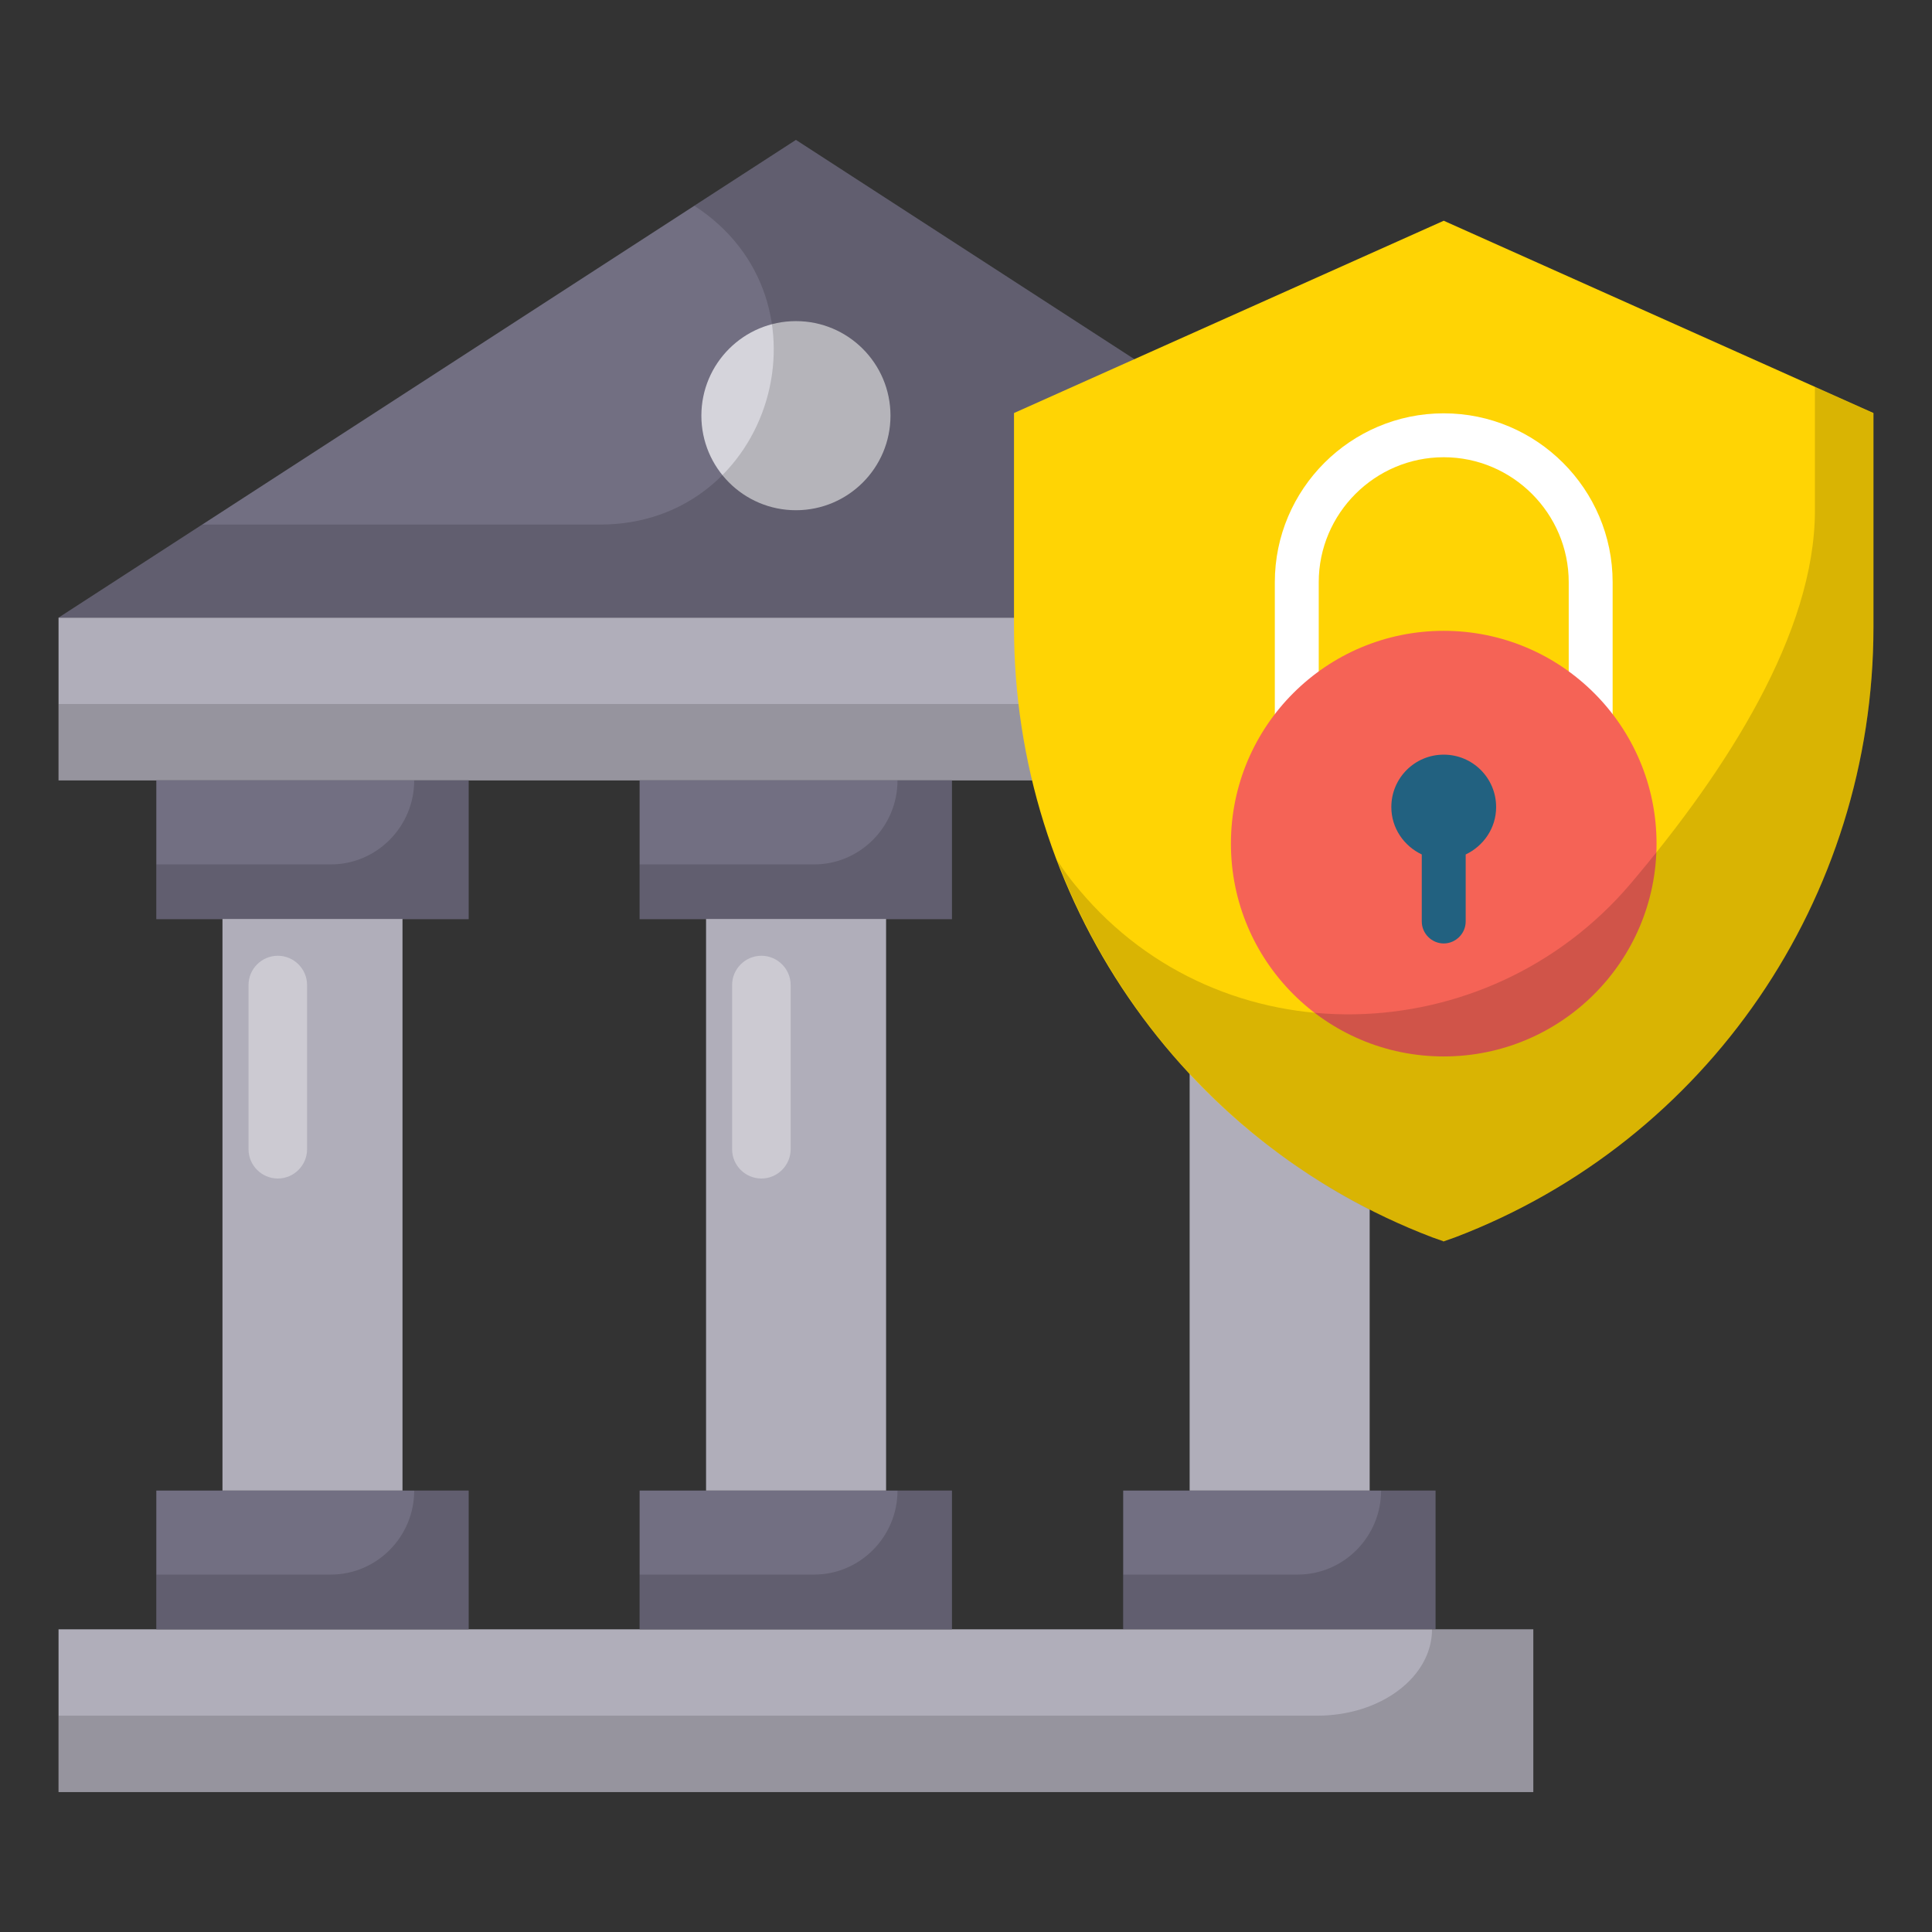 <svg id="Layer_1" enable-background="new 0 0 66 66" height="512" viewBox="0 0 66 66" width="512" xmlns="http://www.w3.org/2000/svg"><rect x="0" y="0" width="66" height="66" fill="#333333" stroke="none"/><g><g><path d="m52.38 21.1h-50.38l25.19-16.32z" fill="#726f82"/><circle cx="27.19" cy="14.2" fill="#d5d4db" r="3.23"/><path d="m38.37 50.92h10.67v4.74h-10.67z" fill="#726f82"/><path d="m38.37 26.66h10.67v4.74h-10.67z"/><g fill="#b0aeba"><path d="m40.64 31.39h6.15v19.53h-6.15z"/><path d="m2 21.1h50.38v5.56h-50.38z"/><path d="m2 55.66h50.38v5.56h-50.38z"/></g><path d="m27.19 4.78-3.47 2.25c4.95 3.21 2.68 10.89-3.22 10.89h-13.59l-4.91 3.18h50.38z" opacity=".15"/><path d="m5.34 50.92h10.67v4.74h-10.67z" fill="#726f82"/><path d="m5.34 26.66h10.67v4.74h-10.67z" fill="#726f82"/><path d="m7.6 31.39h6.15v19.53h-6.15z" fill="#b0aeba"/><path d="m21.85 50.92h10.67v4.74h-10.67z" fill="#726f82"/><path d="m21.85 26.66h10.67v4.74h-10.67z" fill="#726f82"/><path d="m24.12 31.39h6.15v19.53h-6.15z" fill="#b0aeba"/><path d="m14.15 50.92c0 1.58-1.28 2.87-2.85 2.87h-5.96v1.87h10.67v-4.74z" opacity=".15"/><path d="m30.66 50.92c0 1.58-1.28 2.87-2.85 2.87h-5.96v1.87h10.67v-4.74z" opacity=".15"/><path d="m47.18 50.92c0 1.58-1.28 2.87-2.85 2.87h-5.96v1.87h10.67v-4.74z" opacity=".15"/><path d="m48.92 55.66c0 1.63-1.75 2.95-3.92 2.95h-43v2.61h50.38v-5.56z" opacity=".15"/><path d="m48.92 21.1c0 1.63-1.75 2.95-3.92 2.95h-43v2.61h50.38v-5.56z" opacity=".15"/><path d="m14.15 26.66c0 1.58-1.28 2.87-2.85 2.87h-5.96v1.87h10.67v-4.74z" opacity=".15"/><path d="m30.66 26.66c0 1.58-1.28 2.87-2.85 2.87h-5.96v1.87h10.67v-4.74z" opacity=".15"/><path d="m64 14.11v7.32c0 9.24-5.66 17.55-14.29 20.84-.12.04-.25.09-.37.13-.01 0-.01.01-.02.01s-.02 0-.02-.01c-.12-.04-.25-.09-.37-.13-8.63-3.29-14.29-11.61-14.29-20.84v-7.32l14.66-6.56.02-.01.02.01z" fill="#ffd404"/><g><path d="m54.34 26.32c-.41 0-.75-.34-.75-.75v-5.68c0-2.35-1.92-4.27-4.27-4.27s-4.27 1.92-4.27 4.27v5.68c0 .41-.34.75-.75.75s-.75-.34-.75-.75v-5.68c0-3.18 2.59-5.77 5.77-5.77s5.77 2.59 5.77 5.77v5.68c0 .41-.33.75-.75.75z" fill="#fff"/></g><circle cx="49.32" cy="28.82" fill="#f56356" r="7.27"/><path d="m51.11 27.57c0-.99-.8-1.79-1.79-1.79s-1.79.8-1.79 1.79c0 .72.43 1.33 1.04 1.62v2.29c0 .41.34.75.75.75s.75-.34.75-.75v-2.29c.61-.29 1.04-.9 1.04-1.62z" fill="#226180"/><path d="m62 13.22v4.22c0 4.17-3 8.86-6.29 12.74-4.92 5.8-13.97 6.05-18.85.21-.29-.34-.54-.68-.75-1.01 2.21 5.82 6.79 10.6 12.83 12.9.12.04.25.09.37.13.01.01.02.01.02.01.01 0 .01-.01.02-.01.12-.04.25-.09.37-.13 8.62-3.29 14.28-11.61 14.28-20.84v-7.32z" opacity=".15"/></g><g opacity=".35"><path d="m9.49 40.26c-.55 0-1-.45-1-1v-5.61c0-.55.45-1 1-1s1 .45 1 1v5.61c0 .55-.45 1-1 1z" fill="#fff"/></g><g opacity=".35"><path d="m26.01 40.26c-.55 0-1-.45-1-1v-5.61c0-.55.45-1 1-1s1 .45 1 1v5.61c0 .55-.45 1-1 1z" fill="#fff"/></g></g></svg>